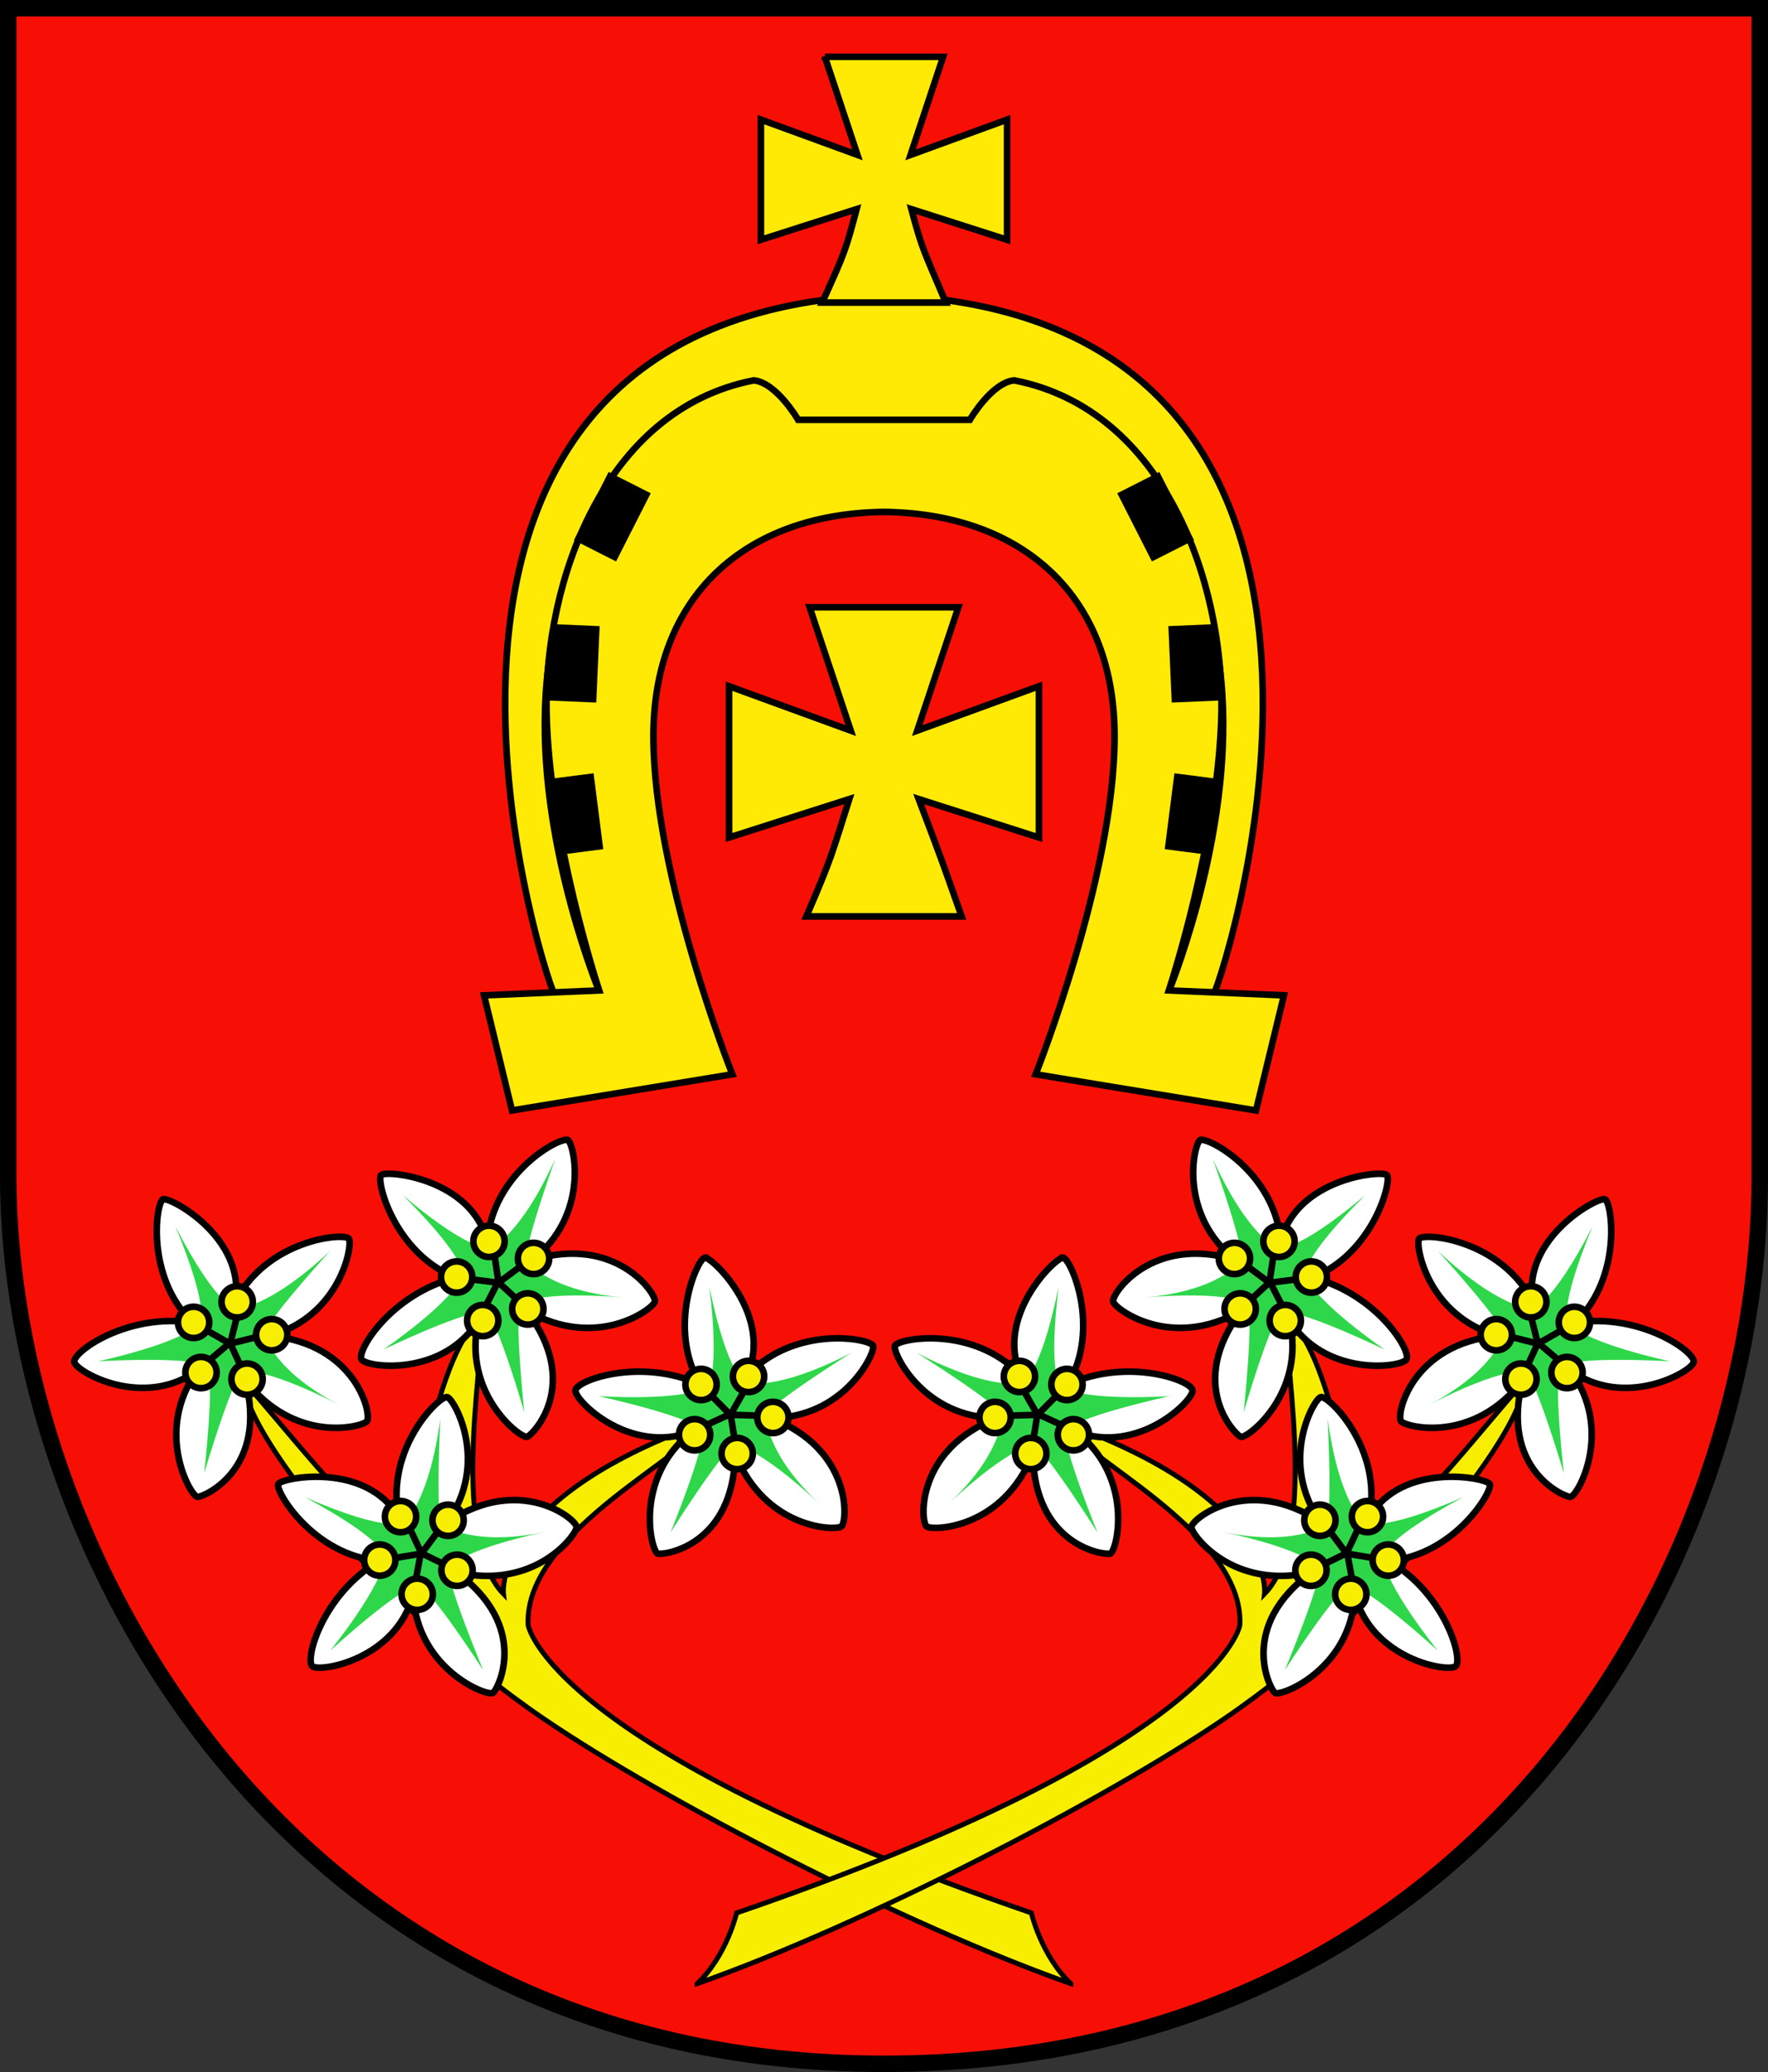 <?xml version="1.0" encoding="UTF-8" standalone="no"?>
<!-- Created with Inkscape (http://www.inkscape.org/) -->

<svg
   xmlns:dc="http://purl.org/dc/elements/1.1/"
   xmlns:cc="http://creativecommons.org/ns#"
   xmlns:rdf="http://www.w3.org/1999/02/22-rdf-syntax-ns#"
   xmlns:svg="http://www.w3.org/2000/svg"
   xmlns="http://www.w3.org/2000/svg"
   xmlns:xlink="http://www.w3.org/1999/xlink"
   xmlns:sodipodi="http://sodipodi.sourceforge.net/DTD/sodipodi-0.dtd"
   xmlns:inkscape="http://www.inkscape.org/namespaces/inkscape"
   version="1.1"
   width="537.562"
   height="630.031"
   id="svg2"
   inkscape:version="0.48.0 r9654"
   sodipodi:docname="POL_gmina_Czerwin_COA.svg">
  <rect width="100%" height="100%" fill="#333333" stroke="none"/>
  <sodipodi:namedview
     pagecolor="#ffffff"
     bordercolor="#666666"
     borderopacity="1"
     objecttolerance="10"
     gridtolerance="10"
     guidetolerance="10"
     inkscape:pageopacity="0"
     inkscape:pageshadow="2"
     inkscape:window-width="640"
     inkscape:window-height="480"
     id="namedview3006"
     showgrid="false"
     fit-margin-top="0"
     fit-margin-left="0"
     fit-margin-right="0"
     fit-margin-bottom="0"
     inkscape:zoom="0.86470588"
     inkscape:cx="154.77957"
     inkscape:cy="315.89517"
     inkscape:window-x="0"
     inkscape:window-y="0"
     inkscape:window-maximized="0"
     inkscape:current-layer="svg2" />
  <defs
     id="defs6" />
  <path
     style="fill:#f70f05;fill-opacity:1;stroke:#000000;stroke-width:5;stroke-linecap:butt;stroke-linejoin:miter;stroke-miterlimit:4;stroke-opacity:1;stroke-dasharray:none"
     d="m 2.5,2.5 0,355.031 c 0,112.337 83.86,270 266.281,270 182.421,0 266.281,-152.576 266.281,-270 L 535.062,2.5 C 357.542,2.5 180.021,2.5 2.5,2.5 z"
     id="path3944"
     inkscape:connector-curvature="0"
     sodipodi:nodetypes="cczccc" />
  <g
     id="g3965"
     transform="translate(-11.328,-20.344)">
    <path
       style="fill:#ffea05;fill-opacity:1;stroke:#000000;stroke-width:2;stroke-linecap:butt;stroke-linejoin:miter;stroke-miterlimit:4;stroke-opacity:1;stroke-dasharray:none"
       d="m 180,323 14,0 c 0,0 -73.75,-174.923 85.719,-175 0.263,-8.2e-4 0.519,-1.3e-4 0.781,0 159.469,0.077 85.719,175 85.719,175 l 14,0 c 4,-7.5 67.5,-207 -100.109,-213 C 112.5,116 176,315.5 180,323 z"
       id="path3023"
       inkscape:connector-curvature="0"
       sodipodi:nodetypes="cccccccc" />
    <g
       style="stroke-width:2;stroke-miterlimit:4;stroke-dasharray:none"
       id="g3866-6"
       transform="matrix(-1,0,0,1,560.218,0)">
      <path
         sodipodi:nodetypes="sccccscccccsccccscs"
         inkscape:connector-curvature="0"
         d="m 210,244.5 c 0.114,42.48 24,102.5 24,102.5 l -67,11 -8.5,-35 35,-1.5 c 0,0 -15.353,-46.411 -16,-85 -0.647,-38.589 17,-91.5 63,-100.5 6.915,0.647 13.5,12 13.5,12 l 26.109,0 26.109,0 c 0,0 6.585,-11.353 13.5,-12 46,9 63.647,61.911 63,100.5 -0.647,38.589 -16,85 -16,85 l 35,1.5 -8.5,35 -67,-11 c 0,0 23.886,-60.02 24,-102.5 0.114,-42.48 -27.5,-68 -70.109,-68.5 C 237.5,176.5 209.886,202.02 210,244.5 z"
         style="fill:#ffea05;fill-opacity:1;stroke:#000000;stroke-width:2;stroke-linecap:butt;stroke-linejoin:miter;stroke-miterlimit:4;stroke-opacity:1;stroke-dasharray:none"
         id="path3021-8" />
      <rect
         width="12.348"
         height="21.266"
         x="144.429"
         y="278.885"
         transform="matrix(0.992,-0.128,0.127,0.992,0,0)"
         id="rect3025-2"
         style="fill:#000000;stroke:#000000;stroke-width:2;stroke-miterlimit:4;stroke-opacity:1;stroke-dasharray:none" />
      <rect
         width="12.348"
         height="21.266"
         x="189.401"
         y="203.215"
         transform="matrix(0.999,0.043,-0.044,0.999,0,0)"
         id="rect3025-0-8"
         style="fill:#000000;stroke:#000000;stroke-width:2;stroke-miterlimit:4;stroke-opacity:1;stroke-dasharray:none" />
      <rect
         width="12.348"
         height="21.266"
         x="250.319"
         y="58.409"
         transform="matrix(0.892,0.452,-0.453,0.891,0,0)"
         id="rect3025-0-1-6"
         style="fill:#000000;stroke:#000000;stroke-width:2;stroke-miterlimit:4;stroke-opacity:1;stroke-dasharray:none" />
    </g>
    <path
       style="fill:#ffea05;fill-opacity:1;stroke:#000000;stroke-width:2;stroke-linecap:butt;stroke-linejoin:miter;stroke-miterlimit:4;stroke-opacity:1;stroke-dasharray:none"
       d="m 257.5,205 12.5,37.5 -37,-13.5 0,46 36.562,-11.688 C 263.994,280.711 264.515,280.36 256.5,299 c 16.041,0 33.237,0 47.219,0 -5.73,-16.157 -5.662,-16.269 -13.062,-35.688 l 36.562,11.688 0,-46 -37,13.5 12.5,-37.5 -16.719,0 -11.781,0 z"
       id="path3019"
       inkscape:connector-curvature="0"
       sodipodi:nodetypes="ccccccccccccccc" />
    <rect
       style="fill:#000000;stroke:#000000;stroke-width:2;stroke-miterlimit:4;stroke-opacity:1;stroke-dasharray:none"
       id="rect3025"
       transform="matrix(0.992,-0.128,0.127,0.992,0,0)"
       y="278.885"
       x="144.429"
       height="21.266"
       width="12.348" />
    <rect
       style="fill:#000000;stroke:#000000;stroke-width:2;stroke-miterlimit:4;stroke-opacity:1;stroke-dasharray:none"
       id="rect3025-0"
       transform="matrix(0.999,0.043,-0.044,0.999,0,0)"
       y="203.215"
       x="189.401"
       height="21.266"
       width="12.348" />
    <rect
       style="fill:#000000;stroke:#000000;stroke-width:2;stroke-miterlimit:4;stroke-opacity:1;stroke-dasharray:none"
       id="rect3025-0-1"
       transform="matrix(0.892,0.452,-0.453,0.891,0,0)"
       y="58.409"
       x="250.319"
       height="21.266"
       width="12.348" />
    <path
       style="fill:#ffea05;fill-opacity:1;stroke:#000000;stroke-width:2;stroke-linecap:butt;stroke-linejoin:miter;stroke-miterlimit:4;stroke-opacity:1;stroke-dasharray:none"
       d="m 262.125,37.625 9.906,29.812 -29.344,-10.719 0,36.531 29.094,-9.312 c -3.369,12.575 -3.375,12.727 -10.469,28.406 l 8.219,0 21.156,0 8.219,0 C 292.17,96.352 291.857,96.698 288.438,83.938 l 29.094,9.312 0,-36.531 -29.344,10.719 9.906,-29.812 c -11.99,0 -23.979,0 -35.969,0 z"
       id="path3019-7"
       inkscape:connector-curvature="0"
       sodipodi:nodetypes="ccccccccccccccc" />
  </g>
  <g
     id="g3978"
     transform="translate(-13.916,-20.344)">
    <g
       id="g3919">
      <path
         d="m 339.5,623.5 c -9,-8.5 -12,-21.5 -12,-21.5 -147,-50.5 -153,-87.5 -153,-87.5 -1.5,-29 52.5,-53 52,-61 -63,23 -59.5,51.5 -59.5,51.5 -17.5,-18 -4.5,-79 -7,-83.5 -14,9.5 -22.5,71.5 -22.5,71.5 -15.5,-10.5 -40,-42.5 -49,-52 -2.25,11.25 38.57,66.565 91.062,102.188 C 216.125,568 288.5,605.5 339.5,623.5 z"
         id="path3831"
         style="fill:#f8ee01;fill-opacity:1;stroke:#000000;stroke-width:1.5;stroke-linecap:butt;stroke-linejoin:miter;stroke-miterlimit:4;stroke-opacity:1;stroke-dasharray:none"
         inkscape:connector-curvature="0" />
      <g
         id="g3008"
         style="stroke-width:2;stroke-miterlimit:4;stroke-dasharray:none">
        <path
           style="fill:#ffffff;stroke:#000000;stroke-width:2;stroke-linecap:butt;stroke-linejoin:miter;stroke-miterlimit:4;stroke-opacity:1;stroke-dasharray:none"
           id="path3833"
           d="m 63.5,385 c -2.12,0.778 -5.5,23.5 9,37.5 -20,-3 -36.602,9.014 -36,12 0.602,2.986 21,14.5 37.5,2.5 -13.5,18.5 -2.068,38.532 0,38.5 2.068,-0.032 21.5,-8.5 14.5,-35.5 15,19.5 35.463,14.309 37,12.5 1.537,-1.809 -3,-23.5 -29.5,-26 21.5,-6 25.269,-27.595 24,-29.5 -1.269,-1.905 -24.5,0 -34.5,19 3,-19.5 -19.88,-31.778 -22,-31 z"
           inkscape:connector-curvature="0" />
        <path
           style="fill:#2ed74a;fill-opacity:1;stroke:none"
           id="path3900"
           d="m 43.75,434.25 c 0,0 25.25,-5.25 31,-11.75 0,0 3,-4 -7.5,-29.25 12.75,24.75 18.5,25 18.5,25 0,0 9.5,0.25 28.5,-17.5 0,0 -20.25,22.25 -20,25.5 0,0 3.25,11.5 23.75,21.75 -24.75,-12.75 -30.5,-10.5 -30.5,-10.5 -3.25,3 -11.5,30.75 -11.5,30.75 0,0 3.25,-28.5 1,-32.5 0,0 -2.5,-3 -33.25,-1.5 z"
           inkscape:connector-curvature="0" />
        <path
           style="fill:#f8ee01;fill-opacity:1;stroke:#000000;stroke-width:1.895;stroke-miterlimit:4;stroke-opacity:1;stroke-dasharray:none"
           id="path3835"
           transform="matrix(1.056,0,0,1.056,-4.306,-24.25)"
           d="m 77.5,423 a 4.5,4.5 0 1 1 -9,0 4.5,4.5 0 1 1 9,0 z"
           inkscape:connector-curvature="0" />
        <path
           style="fill:#f8ee01;fill-opacity:1;stroke:#000000;stroke-width:1.895;stroke-miterlimit:4;stroke-opacity:1;stroke-dasharray:none"
           id="path3835-1"
           transform="matrix(1.056,0,0,1.056,-2.056,-9)"
           d="m 77.5,423 a 4.5,4.5 0 1 1 -9,0 4.5,4.5 0 1 1 9,0 z"
           inkscape:connector-curvature="0" />
        <path
           style="fill:#f8ee01;fill-opacity:1;stroke:#000000;stroke-width:1.895;stroke-miterlimit:4;stroke-opacity:1;stroke-dasharray:none"
           id="path3835-9"
           transform="matrix(1.056,0,0,1.056,11.944,-7)"
           d="m 77.5,423 a 4.5,4.5 0 1 1 -9,0 4.5,4.5 0 1 1 9,0 z"
           inkscape:connector-curvature="0" />
        <path
           style="fill:#f8ee01;fill-opacity:1;stroke:#000000;stroke-width:1.895;stroke-miterlimit:4;stroke-opacity:1;stroke-dasharray:none"
           id="path3835-2"
           transform="matrix(1.056,0,0,1.056,19.444,-20.5)"
           d="m 77.5,423 a 4.5,4.5 0 1 1 -9,0 4.5,4.5 0 1 1 9,0 z"
           inkscape:connector-curvature="0" />
        <path
           style="fill:#f8ee01;fill-opacity:1;stroke:#000000;stroke-width:1.895;stroke-miterlimit:4;stroke-opacity:1;stroke-dasharray:none"
           id="path3835-3"
           transform="matrix(1.056,0,0,1.056,8.944,-30.5)"
           d="m 77.5,423 a 4.5,4.5 0 1 1 -9,0 4.5,4.5 0 1 1 9,0 z"
           inkscape:connector-curvature="0" />
        <path
           style="fill:none;stroke:#000000;stroke-width:2;stroke-linecap:butt;stroke-linejoin:miter;stroke-miterlimit:4;stroke-opacity:1;stroke-dasharray:none"
           id="path3894"
           d="m 77.5,434 6.5,-5.5 2,-8"
           inkscape:connector-curvature="0" />
        <path
           style="fill:none;stroke:#000000;stroke-width:2;stroke-linecap:butt;stroke-linejoin:miter;stroke-miterlimit:4;stroke-opacity:1;stroke-dasharray:none"
           id="path3896"
           d="m 77,425 7,4 3,6.5"
           inkscape:connector-curvature="0" />
        <path
           style="fill:none;stroke:#000000;stroke-width:2;stroke-linecap:butt;stroke-linejoin:miter;stroke-miterlimit:4;stroke-opacity:1;stroke-dasharray:none"
           id="path3898"
           d="m 91.5,427 -8,2"
           inkscape:connector-curvature="0" />
      </g>
      <use
         x="0"
         y="0"
         xlink:href="#g3008"
         id="use3788"
         transform="matrix(0.775,-0.632,0.632,0.775,-194.005,213.322)"
         width="554"
         height="680" />
      <use
         x="0"
         y="0"
         xlink:href="#g3008"
         id="use3790"
         transform="matrix(0.963,0.27,-0.27,0.963,271.034,14.858)"
         width="554"
         height="680" />
      <use
         x="0"
         y="0"
         xlink:href="#g3008"
         id="use3792"
         transform="matrix(0.924,-0.384,0.384,0.924,-76.709,46.266)"
         width="554"
         height="680" />
    </g>
    <use
       height="680"
       width="554"
       transform="matrix(-1,0,0,1,565.394,0)"
       id="use3936"
       xlink:href="#g3919"
       y="0"
       x="0" />
  </g>
</svg>
